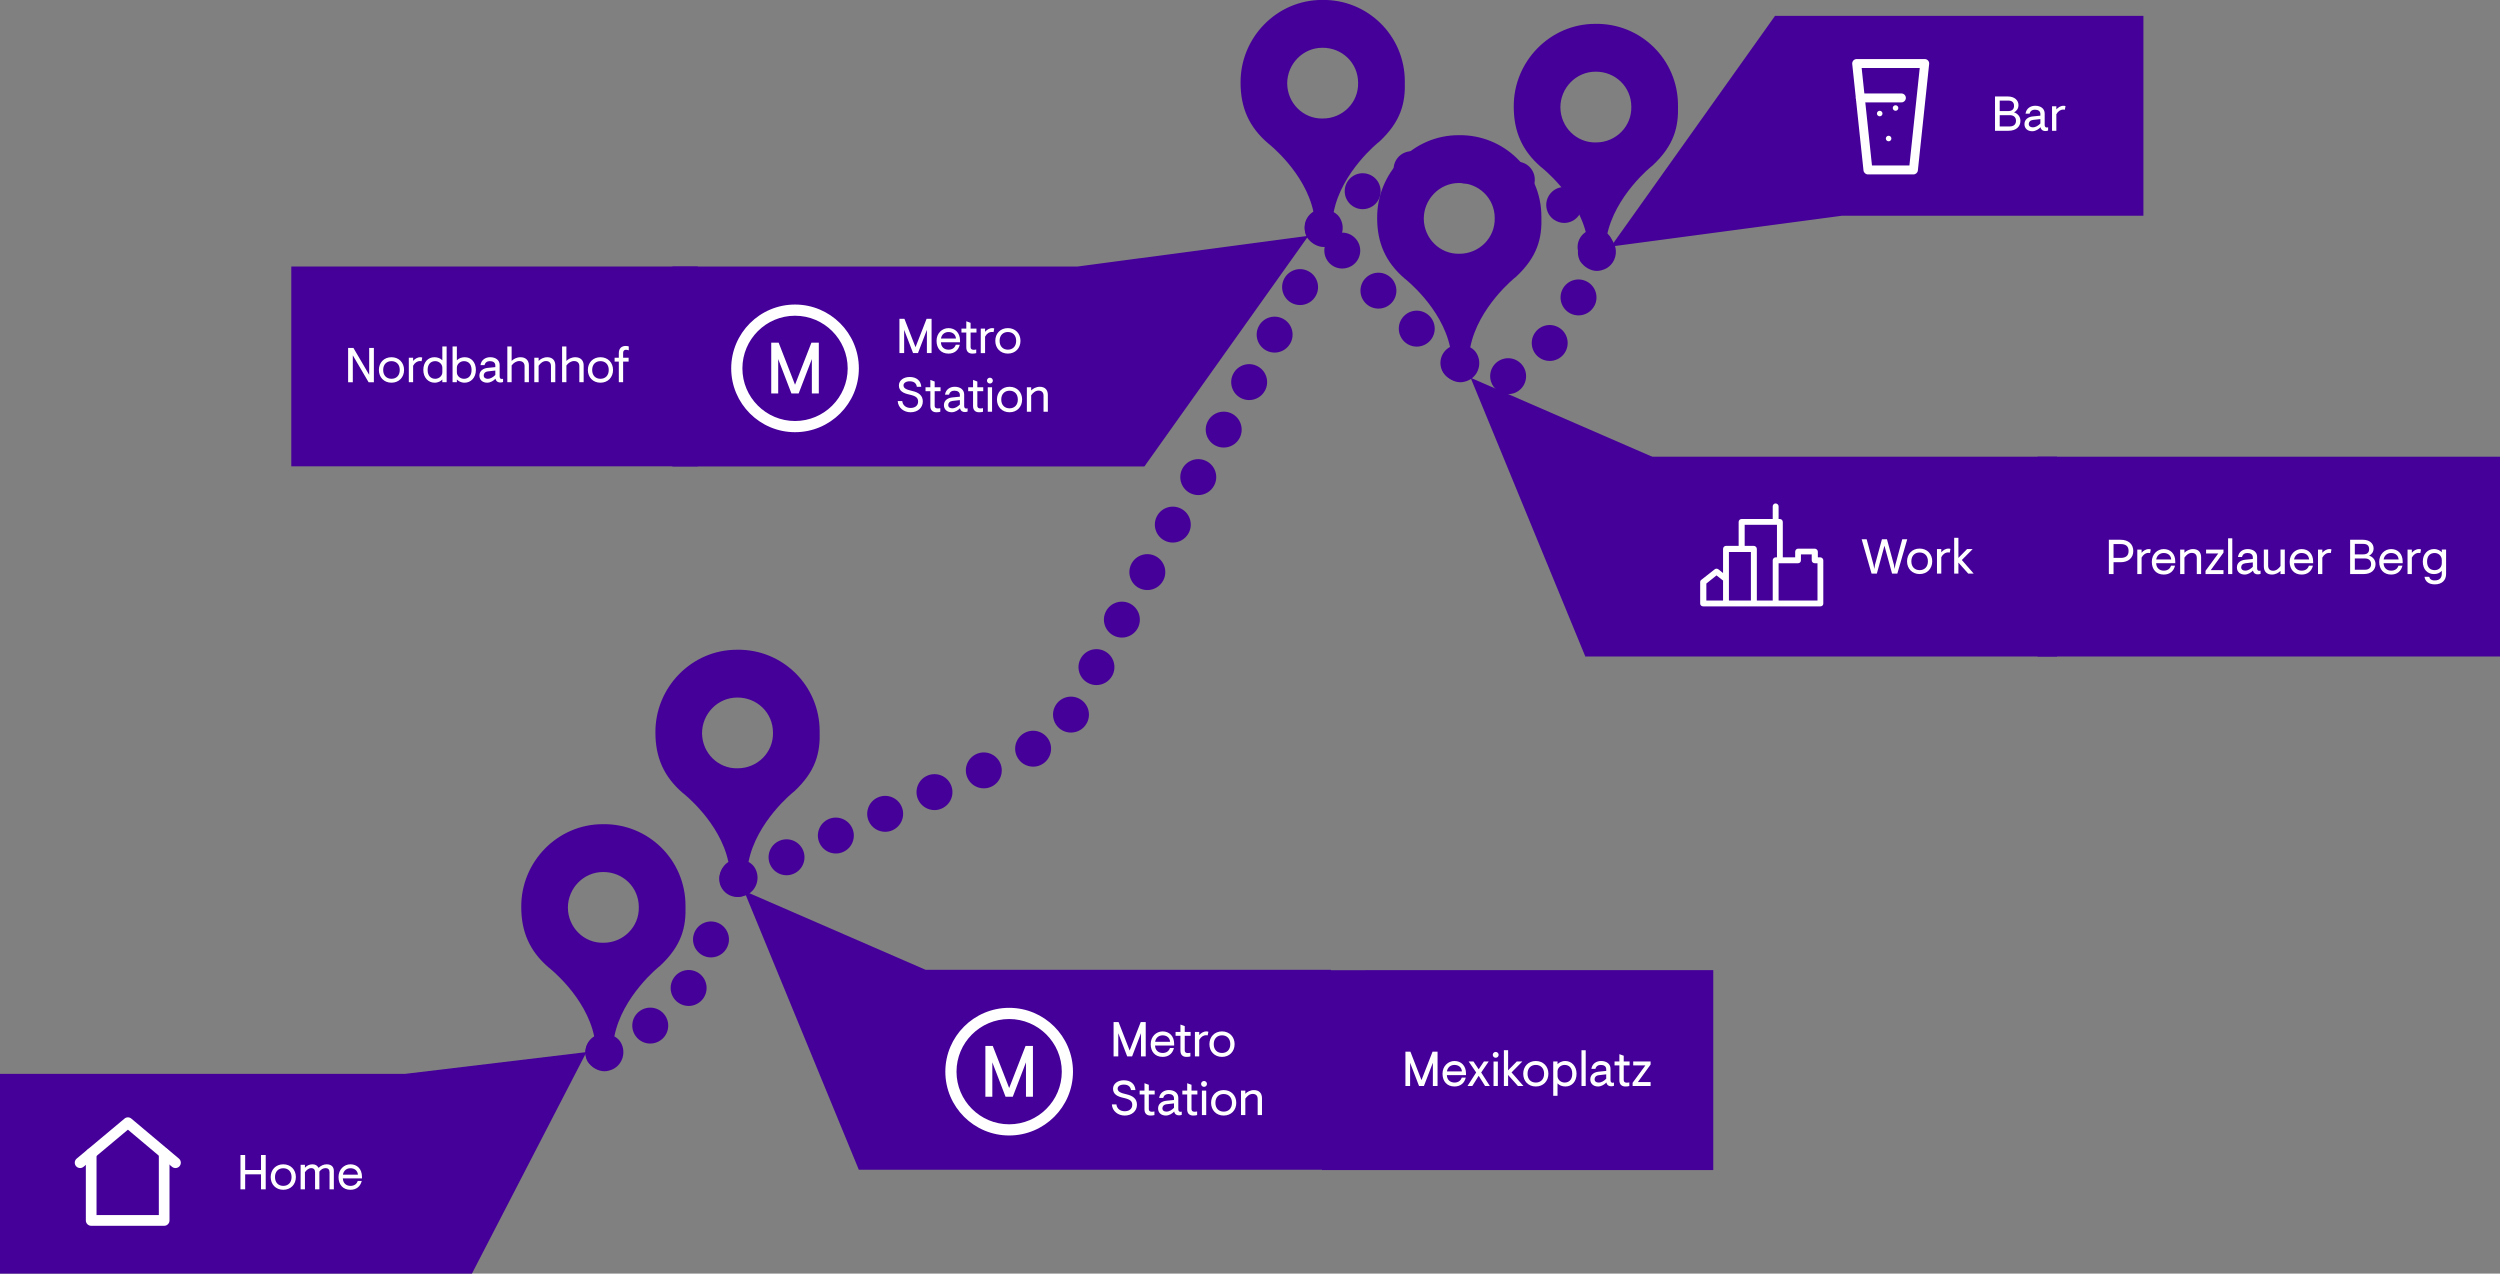 <?xml version="1.0" encoding="UTF-8" standalone="no"?>
<svg
   xmlns:dc="http://purl.org/dc/elements/1.1/"
   xmlns:cc="http://creativecommons.org/ns#"
   xmlns:rdf="http://www.w3.org/1999/02/22-rdf-syntax-ns#"
   xmlns:svg="http://www.w3.org/2000/svg"
   xmlns="http://www.w3.org/2000/svg"
   id="svg3194"
   version="1.1"
   viewBox="0 0 168.759 85.973"
   height="85.973mm"
   width="168.759mm">
  <rect x="0" y="0" width="168.759" height="85.973" fill="#808080" stroke="none"/>
  <defs
     id="defs3188" />
  <g
     transform="translate(-0.665,-4.171)"
     id="layer1">
    <g
       transform="matrix(0.353,0,0,-0.353,74.508,32.833)"
       id="g236">
      <path
         id="path238"
         style="fill:none;stroke:#440099;stroke-width:1;stroke-linecap:butt;stroke-linejoin:miter;stroke-miterlimit:10;stroke-dasharray:none;stroke-opacity:1"
         d="M 0,0 8.805,1.383" />
    </g>
    <g
       transform="matrix(0.353,0,0,-0.353,56.674,33.221)"
       id="g488">
      <path
         id="path490"
         style="fill:none;stroke:#440099;stroke-width:1;stroke-linecap:butt;stroke-linejoin:miter;stroke-miterlimit:10;stroke-dasharray:none;stroke-opacity:1"
         d="m 0,0 c 0,0 -4.593,0.683 -5.76,4.285 -1.166,3.603 -5.344,9.417 -5.344,9.417" />
    </g>
    <g
       transform="matrix(0.353,0,0,-0.353,47.486,28.922)"
       id="g492">
      <path
         id="path494"
         style="fill:none;stroke:#440099;stroke-width:1;stroke-linecap:butt;stroke-linejoin:miter;stroke-miterlimit:10;stroke-dasharray:none;stroke-opacity:1"
         d="m 0,0 -1.297,5.956 8.12,4.964 9.122,0.828" />
    </g>
    <g
       transform="matrix(0.353,0,0,-0.353,58.676,25.917)"
       id="g496">
      <path
         id="path498"
         style="fill:none;stroke:#440099;stroke-width:1;stroke-linecap:butt;stroke-linejoin:miter;stroke-miterlimit:10;stroke-dasharray:none;stroke-opacity:1"
         d="M 0,0 4.068,-1.336" />
    </g>
    <g
       transform="matrix(0.353,0,0,-0.353,28.007,76.661)"
       id="g712">
      <path
         id="path714"
         style="fill:#440099;fill-opacity:1;fill-rule:nonzero;stroke:none"
         d="M 0,0 H -77.504 V -38.219 H 12.779 L 34.693,4.164 Z" />
    </g>
    <g
       transform="matrix(0.353,0,0,-0.353,11.747,86.917)"
       id="g716">
      <path
         id="path718"
         style="fill:#ffffff;fill-opacity:1;fill-rule:nonzero;stroke:none"
         d="m 0,0 h -13.955 c -0.565,0 -1.023,0.459 -1.023,1.021 v 12.797 c 0,0.569 0.458,1.024 1.023,1.024 0.564,0 1.021,-0.455 1.021,-1.024 V 2.047 h 11.913 v 11.771 c 0,0.569 0.458,1.024 1.021,1.024 0.563,0 1.022,-0.455 1.022,-1.024 V 1.021 C 1.022,0.459 0.563,0 0,0" />
    </g>
    <g
       transform="matrix(0.353,0,0,-0.353,6.073,83.019)"
       id="g720">
      <path
         id="path722"
         style="fill:#ffffff;fill-opacity:1;fill-rule:nonzero;stroke:none"
         d="m 0,0 c -0.291,0 -0.583,0.125 -0.784,0.367 -0.362,0.432 -0.306,1.078 0.126,1.44 l 9.143,7.648 c 0.379,0.324 0.936,0.324 1.315,0 L 18.895,1.807 C 19.329,1.443 19.382,0.795 19.019,0.363 18.657,-0.068 18.012,-0.125 17.577,0.238 l -8.436,7.1 -8.485,-7.1 C 0.464,0.08 0.229,0 0,0" />
    </g>
    <g
       transform="matrix(0.353,0,0,-0.353,17.215,83.15)"
       id="g724">
      <path
         id="path726"
         style="fill:#ffffff;fill-opacity:1;fill-rule:nonzero;stroke:none"
         d="m 0,0 h 3.028 v 2.867 h 0.9 v -6.56 h -0.9 v 2.865 H 0 v -2.865 h -0.899 v 6.56 H 0 Z" />
    </g>
    <g
       transform="matrix(0.353,0,0,-0.353,19.228,83.627)"
       id="g728">
      <path
         id="path730"
         style="fill:#ffffff;fill-opacity:1;fill-rule:nonzero;stroke:none"
         d="m 0,0 c 0,-1.104 0.693,-1.687 1.585,-1.687 0.89,0 1.583,0.583 1.583,1.687 0,1.109 -0.693,1.687 -1.583,1.687 C 0.693,1.687 0,1.109 0,0 m 3.993,0 c 0,-1.396 -0.974,-2.434 -2.408,-2.434 -1.435,0 -2.407,1.038 -2.407,2.434 0,1.396 0.972,2.439 2.407,2.439 1.434,0 2.408,-1.043 2.408,-2.439" />
    </g>
    <g
       transform="matrix(0.353,0,0,-0.353,21.249,82.995)"
       id="g732">
      <path
         id="path734"
         style="fill:#ffffff;fill-opacity:1;fill-rule:nonzero;stroke:none"
         d="m 0,0 c 0.366,0.393 0.842,0.648 1.424,0.648 0.599,0 0.939,-0.228 1.173,-0.677 0.457,0.422 0.973,0.677 1.554,0.677 0.954,0 1.378,-0.535 1.378,-1.265 V -4.133 H 4.704 v 3.27 c 0,0.48 -0.246,0.781 -0.759,0.781 -0.468,0 -0.873,-0.238 -1.182,-0.67 V -4.133 H 1.939 v 3.237 c 0,0.494 -0.216,0.814 -0.75,0.814 C 0.738,-0.082 0.311,-0.43 0,-0.863 v -3.27 H -0.825 V 0.553 H 0 Z" />
    </g>
    <g
       transform="matrix(0.353,0,0,-0.353,24.825,83.466)"
       id="g736">
      <path
         id="path738"
         style="fill:#ffffff;fill-opacity:1;fill-rule:nonzero;stroke:none"
         d="M 0,0 C -0.064,0.822 -0.693,1.232 -1.426,1.232 -2.154,1.232 -2.738,0.783 -2.868,0 Z m -2.876,-0.715 c 0.027,-0.898 0.617,-1.428 1.461,-1.428 0.732,0 1.209,0.385 1.38,0.948 h 0.767 c -0.253,-1.037 -1.005,-1.694 -2.158,-1.694 -1.423,0 -2.282,0.975 -2.282,2.434 0,1.465 1.058,2.439 2.282,2.439 1.257,0 2.203,-0.871 2.203,-2.382 v -0.317 z" />
    </g>
    <g
       transform="matrix(0.353,0,0,-0.353,48.402,68.773)"
       id="g740">
      <path
         id="path742"
         style="fill:#440099;fill-opacity:1;fill-rule:nonzero;stroke:none"
         d="m 0,0 c -1.85,0.41 -3.03,2.24 -2.63,4.09 h 0.01 c 0.4,1.86 2.23,3.03 4.08,2.631 C 3.31,6.311 4.49,4.49 4.09,2.63 3.74,1.021 2.32,-0.08 0.73,-0.08 0.49,-0.08 0.25,-0.05 0,0 m -5.59,-8.689 c -1.53,1.129 -1.85,3.279 -0.72,4.799 h -0.01 c 1.13,1.531 3.28,1.861 4.81,0.741 1.531,-1.13 1.85,-3.281 0.73,-4.811 -0.68,-0.91 -1.72,-1.399 -2.77,-1.399 -0.71,0 -1.42,0.219 -2.04,0.67 m -8.06,-6.46 c -1.13,1.529 -0.8,3.679 0.73,4.799 1.53,1.13 3.68,0.8 4.8,-0.73 1.13,-1.529 0.8,-3.68 -0.73,-4.8 -0.61,-0.45 -1.32,-0.67 -2.03,-0.67 -1.06,0 -2.099,0.481 -2.77,1.401 m -9.42,-4.261 c -0.67,1.78 0.22,3.761 2,4.431 1.77,0.669 3.75,-0.221 4.42,-2 0.671,-1.771 -0.22,-3.75 -1.99,-4.42 -0.4,-0.161 -0.81,-0.231 -1.22,-0.231 -1.39,0 -2.69,0.851 -3.21,2.22" />
    </g>
    <g
       transform="matrix(0.353,0,0,-0.353,99.428,16.544)"
       id="g744">
      <path
         id="path746"
         style="fill:#440099;fill-opacity:1;fill-rule:nonzero;stroke:none"
         d="M 0,0 V 0 C -1.89,0.21 -3.25,1.91 -3.04,3.8 -2.83,5.68 -1.13,7.04 0.75,6.83 2.641,6.62 4,4.93 3.79,3.04 3.601,1.28 2.11,-0.02 0.381,-0.02 0.25,-0.02 0.131,-0.01 0,0 m -13.17,1.84 c -0.479,1.84 0.63,3.71 2.471,4.18 1.83,0.48 3.71,-0.63 4.179,-2.46 0.48,-1.84 -0.629,-3.71 -2.469,-4.19 -0.281,-0.07 -0.571,-0.11 -0.851,-0.11 -1.54,0 -2.93,1.03 -3.33,2.58 M 8.971,-2.47 v 0 c -1.761,0.72 -2.59,2.73 -1.87,4.48 0.719,1.76 2.729,2.59 4.49,1.87 1.75,-0.72 2.59,-2.73 1.859,-4.49 -0.55,-1.32 -1.83,-2.12 -3.179,-2.12 -0.43,0 -0.871,0.08 -1.3,0.26 m -31.04,-0.93 c -1.04,1.58 -0.611,3.71 0.979,4.76 1.58,1.04 3.71,0.6 4.76,-0.98 1.04,-1.59 0.601,-3.72 -0.98,-4.76 -0.58,-0.38 -1.24,-0.57 -1.889,-0.57 -1.111,0 -2.21,0.55 -2.87,1.55 M 17.33,-6.93 c -1.54,1.12 -1.89,3.27 -0.769,4.8 1.109,1.54 3.259,1.88 4.79,0.77 1.54,-1.11 1.879,-3.26 0.769,-4.8 -0.67,-0.92 -1.72,-1.42 -2.779,-1.42 -0.7,0 -1.401,0.22 -2.011,0.65 m 4.61,-5.8 c -0.299,1.88 0.98,3.63 2.861,3.93 1.869,0.29 3.63,-0.99 3.92,-2.87 0.3,-1.87 -0.981,-3.63 -2.861,-3.92 -0.179,-0.03 -0.36,-0.04 -0.53,-0.04 -1.67,0 -3.13,1.21 -3.39,2.9 m -47.639,-2.38 c -0.821,0.95 -1.03,2.22 -0.66,3.33 -0.88,-0.12 -1.8,0.08 -2.561,0.66 -1.519,1.14 -1.83,3.29 -0.68,4.81 1.14,1.51 3.29,1.82 4.81,0.68 1.21,-0.92 1.65,-2.47 1.19,-3.84 1.121,0.17 2.3,-0.23 3.1,-1.16 1.24,-1.43 1.08,-3.6 -0.359,-4.84 -0.651,-0.56 -1.451,-0.83 -2.241,-0.83 -0.96,0 -1.92,0.4 -2.599,1.19 m 7.019,-7.78 c -1.299,1.37 -1.25,3.55 0.13,4.85 1.38,1.31 3.55,1.25 4.861,-0.13 v 0.01 c 1.299,-1.38 1.25,-3.56 -0.13,-4.86 -0.66,-0.63 -1.521,-0.94 -2.361,-0.94 -0.91,0 -1.82,0.35 -2.5,1.07 m 39.18,-1.99 c -1.689,0.88 -2.35,2.95 -1.47,4.64 0.87,1.68 2.941,2.34 4.63,1.46 1.681,-0.87 2.34,-2.94 1.471,-4.63 H 25.12 c -0.609,-1.18 -1.809,-1.85 -3.05,-1.85 -0.53,0 -1.07,0.12 -1.57,0.38 m -31.689,-5.44 c -1.391,1.29 -1.481,3.46 -0.191,4.86 1.28,1.39 3.46,1.48 4.851,0.19 1.389,-1.28 1.489,-3.46 0.199,-4.85 -0.68,-0.74 -1.6,-1.11 -2.529,-1.11 -0.83,0 -1.661,0.3 -2.33,0.91 m 25.62,-2.91 c -1.491,1.19 -1.731,3.35 -0.55,4.83 1.18,1.49 3.34,1.73 4.829,0.55 1.48,-1.18 1.73,-3.35 0.54,-4.83 -0.68,-0.85 -1.68,-1.29 -2.689,-1.29 -0.75,0 -1.5,0.24 -2.13,0.74 m -17.3,-3.92 c -1.551,1.09 -1.931,3.23 -0.83,4.79 1.09,1.55 3.229,1.92 4.779,0.83 1.551,-1.09 1.931,-3.23 0.84,-4.78 -0.67,-0.95 -1.739,-1.46 -2.819,-1.46 -0.681,0 -1.371,0.2 -1.97,0.62 m 8.22,-0.8 c -0.59,1.8 0.389,3.74 2.2,4.33 1.8,0.59 3.739,-0.39 4.33,-2.19 0.59,-1.81 -0.391,-3.75 -2.191,-4.34 -0.36,-0.11 -0.719,-0.17 -1.07,-0.17 -1.45,0 -2.79,0.92 -3.269,2.37" />
    </g>
    <g
       transform="matrix(0.353,0,0,-0.353,87.853,24.622)"
       id="g748">
      <path
         id="path750"
         style="fill:#440099;fill-opacity:1;fill-rule:nonzero;stroke:none"
         d="M 0,0 C -1.67,0.9 -2.3,2.98 -1.41,4.65 -0.51,6.33 1.57,6.96 3.24,6.06 4.92,5.16 5.55,3.08 4.65,1.41 4.03,0.25 2.84,-0.4 1.62,-0.4 1.07,-0.4 0.52,-0.27 0,0 m -4.87,-9.08 c -1.67,0.9 -2.3,2.98 -1.401,4.65 0.891,1.67 2.971,2.3 4.651,1.4 1.67,-0.89 2.3,-2.97 1.4,-4.64 -0.62,-1.16 -1.801,-1.82 -3.03,-1.82 -0.55,0 -1.1,0.13 -1.62,0.41 m -4.87,-9.08 c -1.67,0.89 -2.3,2.97 -1.4,4.65 0.9,1.67 2.98,2.3 4.65,1.4 1.67,-0.89 2.3,-2.97 1.4,-4.65 -0.62,-1.15 -1.8,-1.81 -3.03,-1.81 -0.54,0 -1.1,0.13 -1.62,0.41 m -4.86,-9.09 c -1.68,0.9 -2.31,2.98 -1.41,4.65 0.9,1.68 2.98,2.3 4.65,1.41 1.67,-0.9 2.3,-2.98 1.41,-4.65 -0.62,-1.16 -1.81,-1.81 -3.03,-1.81 -0.55,0 -1.11,0.13 -1.62,0.4 m -4.87,-9.08 c -1.67,0.9 -2.301,2.98 -1.41,4.65 0.9,1.67 2.98,2.3 4.65,1.41 1.68,-0.9 2.31,-2.98 1.41,-4.65 -0.62,-1.16 -1.81,-1.82 -3.03,-1.82 -0.55,0 -1.1,0.13 -1.62,0.41 m -4.87,-9.08 c -1.67,0.89 -2.3,2.97 -1.4,4.65 0.89,1.67 2.969,2.3 4.65,1.4 1.67,-0.89 2.3,-2.98 1.4,-4.65 -0.62,-1.15 -1.8,-1.81 -3.03,-1.81 -0.551,0 -1.1,0.13 -1.62,0.41 m -4.87,-9.09 c -1.67,0.899 -2.3,2.979 -1.4,4.66 0.9,1.67 2.98,2.29 4.65,1.4 1.67,-0.9 2.3,-2.98 1.4,-4.65 -0.62,-1.16 -1.8,-1.81 -3.03,-1.81 -0.54,0 -1.1,0.129 -1.62,0.4 m -4.86,-9.08 c -1.68,0.9 -2.31,2.979 -1.41,4.65 0.9,1.67 2.98,2.3 4.65,1.409 1.67,-0.899 2.3,-2.979 1.41,-4.659 -0.62,-1.15 -1.81,-1.81 -3.03,-1.81 -0.55,0 -1.11,0.13 -1.62,0.41 m -4.87,-9.08 c -1.67,0.889 -2.3,2.98 -1.4,4.65 0.89,1.67 2.97,2.3 4.65,1.4 1.669,-0.89 2.3,-2.98 1.4,-4.65 -0.62,-1.15 -1.81,-1.81 -3.03,-1.81 -0.55,0 -1.1,0.13 -1.62,0.41 m -4.87,-9.09 c -1.67,0.899 -2.3,2.979 -1.4,4.66 0.89,1.67 2.98,2.3 4.65,1.4 1.67,-0.9 2.3,-2.98 1.4,-4.65 -0.62,-1.16 -1.8,-1.81 -3.03,-1.81 -0.55,0 -1.1,0.129 -1.62,0.4 m -8.76,-4.87 c -0.77,1.74 0.02,3.76 1.76,4.53 1.74,0.76 3.76,-0.03 4.53,-1.761 0.759,-1.739 -0.03,-3.759 -1.76,-4.529 -0.45,-0.2 -0.92,-0.29 -1.38,-0.29 -1.32,0 -2.58,0.76 -3.15,2.05 M -62,-90.771 c -0.771,1.731 0.02,3.761 1.76,4.531 1.73,0.76 3.76,-0.031 4.52,-1.76 0.77,-1.74 -0.02,-3.771 -1.76,-4.53 -0.45,-0.2 -0.92,-0.29 -1.38,-0.29 -1.32,0 -2.58,0.759 -3.14,2.049 m -9.44,-4.149 c -0.76,1.73 0.03,3.76 1.76,4.52 1.74,0.77 3.77,-0.02 4.53,-1.76 0.77,-1.731 -0.02,-3.76 -1.76,-4.52 -0.45,-0.2 -0.92,-0.3 -1.38,-0.3 -1.32,0 -2.58,0.77 -3.15,2.06 m -9.43,-4.16 c -0.76,1.74 0.03,3.769 1.76,4.53 1.74,0.76 3.77,-0.02 4.53,-1.761 0.77,-1.739 -0.02,-3.759 -1.76,-4.529 -0.45,-0.2 -0.92,-0.29 -1.38,-0.29 -1.32,0 -2.58,0.76 -3.15,2.05 m -9.43,-4.15 c -0.76,1.74 0.02,3.76 1.76,4.53 1.74,0.76 3.76,-0.03 4.53,-1.76 0.77,-1.74 -0.02,-3.77 -1.761,-4.53 -0.449,-0.2 -0.919,-0.29 -1.379,-0.29 -1.32,0 -2.58,0.759 -3.15,2.05 m -9.43,-4.15 c -0.76,1.73 0.02,3.76 1.76,4.52 1.74,0.77 3.76,-0.02 4.53,-1.76 0.76,-1.731 -0.02,-3.76 -1.76,-4.521 -0.45,-0.199 -0.92,-0.299 -1.38,-0.299 -1.32,0 -2.58,0.77 -3.15,2.06 m -9.43,-4.16 c -0.76,1.74 0.02,3.769 1.76,4.53 1.74,0.77 3.76,-0.02 4.53,-1.761 0.76,-1.739 -0.03,-3.759 -1.76,-4.529 -0.45,-0.2 -0.92,-0.29 -1.391,-0.29 -1.309,0 -2.569,0.77 -3.139,2.05" />
    </g>
    <g
       transform="matrix(0.353,0,0,-0.353,73.404,22.162)"
       id="g752">
      <path
         id="path754"
         style="fill:#440099;fill-opacity:1;fill-rule:nonzero;stroke:none"
         d="M 0,0 44.156,5.883 12.784,-38.231 H -77.49 V 0 Z" />
    </g>
    <g
       transform="matrix(0.353,0,0,-0.353,62.631,28.006)"
       id="g756">
      <path
         id="path758"
         style="fill:#ffffff;fill-opacity:1;fill-rule:nonzero;stroke:none"
         d="M 0,0 H -0.938 L -2.642,4.442 V 0 h -0.902 v 6.559 h 0.956 L -0.471,1.123 1.65,6.559 H 2.603 V 0 H 1.706 v 4.442 z" />
    </g>
    <g
       transform="matrix(0.353,0,0,-0.353,65.195,27.022)"
       id="g760">
      <path
         id="path762"
         style="fill:#ffffff;fill-opacity:1;fill-rule:nonzero;stroke:none"
         d="M 0,0 C -0.063,0.825 -0.693,1.241 -1.426,1.241 -2.156,1.241 -2.738,0.789 -2.865,0 Z m -2.876,-0.711 c 0.026,-0.9 0.617,-1.423 1.461,-1.423 0.733,0 1.207,0.383 1.379,0.949 h 0.767 c -0.252,-1.045 -1.003,-1.701 -2.157,-1.701 -1.424,0 -2.285,0.976 -2.285,2.44 0,1.459 1.061,2.434 2.285,2.434 1.257,0 2.206,-0.872 2.206,-2.379 v -0.32 z" />
    </g>
    <g
       transform="matrix(0.353,0,0,-0.353,66.184,26.353)"
       id="g764">
      <path
         id="path766"
         style="fill:#ffffff;fill-opacity:1;fill-rule:nonzero;stroke:none"
         d="M 0,0 H 1.125 V -0.752 H 0 v -2.792 c 0,-0.31 0.177,-0.507 0.582,-0.507 0.214,0 0.326,0.028 0.497,0.056 v -0.692 c -0.255,-0.069 -0.43,-0.095 -0.751,-0.095 -0.711,0 -1.15,0.404 -1.15,1.182 v 2.848 H -1.75 V 0 h 0.928 V 1.404 L 0,1.104 Z" />
    </g>
    <g
       transform="matrix(0.353,0,0,-0.353,67.161,26.569)"
       id="g768">
      <path
         id="path770"
         style="fill:#ffffff;fill-opacity:1;fill-rule:nonzero;stroke:none"
         d="m 0,0 c 0.319,0.368 0.785,0.704 1.378,0.704 0.17,0 0.291,-0.027 0.375,-0.076 L 1.621,-0.056 C 1.548,-0.036 1.48,-0.028 1.322,-0.028 0.795,-0.028 0.31,-0.343 0,-0.927 V -4.074 H -0.825 V 0.612 H 0 Z" />
    </g>
    <g
       transform="matrix(0.353,0,0,-0.353,68.142,27.179)"
       id="g772">
      <path
         id="path774"
         style="fill:#ffffff;fill-opacity:1;fill-rule:nonzero;stroke:none"
         d="m 0,0 c 0,-1.108 0.693,-1.687 1.58,-1.687 0.892,0 1.586,0.579 1.586,1.687 0,1.103 -0.694,1.687 -1.586,1.687 C 0.693,1.687 0,1.103 0,0 m 3.992,0 c 0,-1.4 -0.972,-2.439 -2.412,-2.439 -1.434,0 -2.404,1.039 -2.404,2.439 0,1.396 0.97,2.435 2.404,2.435 1.44,0 2.412,-1.039 2.412,-2.435" />
    </g>
    <g
       transform="matrix(0.353,0,0,-0.353,62.251,30.564)"
       id="g776">
      <path
         id="path778"
         style="fill:#ffffff;fill-opacity:1;fill-rule:nonzero;stroke:none"
         d="m 0,0 c 1.252,-0.285 2.002,-0.884 2.002,-2.001 0,-1.243 -1.019,-2.069 -2.332,-2.069 -1.255,0 -2.389,0.812 -2.464,2.139 h 0.87 c 0.085,-0.857 0.771,-1.313 1.594,-1.313 0.787,0 1.433,0.4 1.433,1.215 0,0.754 -0.45,1.08 -1.705,1.353 -1.126,0.243 -1.967,0.684 -1.967,1.731 0,0.983 0.908,1.623 2.059,1.623 1.306,0 2.139,-0.696 2.221,-1.874 H 0.862 C 0.759,1.506 0.279,1.854 -0.51,1.854 -1.201,1.854 -1.688,1.541 -1.688,1.082 -1.688,0.511 -1.167,0.26 0,0" />
    </g>
    <g
       transform="matrix(0.353,0,0,-0.353,63.759,30.313)"
       id="g780">
      <path
         id="path782"
         style="fill:#ffffff;fill-opacity:1;fill-rule:nonzero;stroke:none"
         d="M 0,0 H 1.124 V -0.752 H 0 v -2.792 c 0,-0.311 0.177,-0.506 0.581,-0.506 0.214,0 0.325,0.027 0.495,0.053 v -0.69 c -0.251,-0.067 -0.43,-0.095 -0.749,-0.095 -0.712,0 -1.153,0.401 -1.153,1.182 v 2.848 H -1.752 V 0 h 0.926 V 1.4 L 0,1.1 Z" />
    </g>
    <g
       transform="matrix(0.353,0,0,-0.353,65.46,31.477)"
       id="g784">
      <path
         id="path786"
         style="fill:#ffffff;fill-opacity:1;fill-rule:nonzero;stroke:none"
         d="M 0,0 V 0.844 L -1.407,0.685 c -0.557,-0.069 -0.819,-0.397 -0.819,-0.767 0,-0.446 0.33,-0.648 0.762,-0.648 0.572,0 1.05,0.319 1.464,0.73 m -3.051,-0.122 c 0,0.917 0.743,1.385 1.587,1.473 L 0,1.499 v 0.318 c 0,0.564 -0.443,0.826 -1.044,0.826 -0.496,0 -0.891,-0.227 -1.022,-0.759 h -0.778 c 0.151,1.048 1.01,1.509 1.857,1.509 1.097,0 1.809,-0.593 1.809,-1.48 v -2.194 c 0,-0.302 0.131,-0.49 0.412,-0.49 0.076,0 0.151,0.01 0.244,0.041 V -1.349 C 1.254,-1.425 1.103,-1.442 0.953,-1.442 c -0.412,0 -0.797,0.167 -0.928,0.731 -0.316,-0.359 -0.927,-0.77 -1.585,-0.77 -0.879,0 -1.491,0.527 -1.491,1.359" />
    </g>
    <g
       transform="matrix(0.353,0,0,-0.353,66.639,30.313)"
       id="g788">
      <path
         id="path790"
         style="fill:#ffffff;fill-opacity:1;fill-rule:nonzero;stroke:none"
         d="M 0,0 H 1.128 V -0.752 H 0 v -2.792 c 0,-0.311 0.181,-0.506 0.584,-0.506 0.214,0 0.326,0.027 0.498,0.053 v -0.69 C 0.829,-4.754 0.648,-4.782 0.329,-4.782 c -0.711,0 -1.149,0.401 -1.149,1.182 v 2.848 H -1.752 V 0 H -0.82 V 1.4 L 0,1.1 Z" />
    </g>
    <path
       id="path792"
       style="fill:#ffffff;fill-opacity:1;fill-rule:nonzero;stroke:none;stroke-width:0.353"
       d="m 67.633,31.966 h -0.29 v -1.653 h 0.29 z m 0.053,-2.101 c 0,0.109 -0.089,0.197 -0.198,0.197 -0.11,0 -0.199,-0.089 -0.199,-0.197 0,-0.11 0.089,-0.199 0.199,-0.199 0.109,0 0.198,0.089 0.198,0.199" />
    <g
       transform="matrix(0.353,0,0,-0.353,68.253,31.14)"
       id="g794">
      <path
         id="path796"
         style="fill:#ffffff;fill-opacity:1;fill-rule:nonzero;stroke:none"
         d="m 0,0 c 0,-1.108 0.696,-1.687 1.588,-1.687 0.887,0 1.581,0.579 1.581,1.687 0,1.104 -0.694,1.686 -1.581,1.686 C 0.696,1.686 0,1.104 0,0 m 3.992,0 c 0,-1.397 -0.972,-2.438 -2.404,-2.438 -1.436,0 -2.409,1.041 -2.409,2.438 0,1.395 0.973,2.436 2.409,2.436 C 3.02,2.436 3.992,1.395 3.992,0" />
    </g>
    <g
       transform="matrix(0.353,0,0,-0.353,70.273,30.529)"
       id="g798">
      <path
         id="path800"
         style="fill:#ffffff;fill-opacity:1;fill-rule:nonzero;stroke:none"
         d="m 0,0 c 0.329,0.35 0.944,0.706 1.641,0.706 1.002,0 1.546,-0.6 1.546,-1.548 v -3.23 H 2.362 v 3.081 c 0,0.621 -0.338,0.965 -0.955,0.965 C 0.835,-0.026 0.346,-0.42 0,-0.925 V -4.072 H -0.825 V 0.614 H 0 Z" />
    </g>
    <g
       transform="matrix(0.353,0,0,-0.353,54.332,25.484)"
       id="g802">
      <path
         id="path804"
         style="fill:#ffffff;fill-opacity:1;fill-rule:nonzero;stroke:none"
         d="m 0,0 c -5.55,0 -10.063,-4.521 -10.063,-10.068 0,-5.549 4.513,-10.064 10.063,-10.064 5.552,0 10.069,4.515 10.069,10.064 C 10.069,-4.521 5.552,0 0,0 m 0,-22.271 c -6.729,0 -12.204,5.475 -12.204,12.203 0,6.73 5.475,12.207 12.204,12.207 6.733,0 12.207,-5.477 12.207,-12.207 0,-6.728 -5.474,-12.203 -12.207,-12.203" />
    </g>
    <g
       transform="matrix(0.353,0,0,-0.353,54.578,30.73)"
       id="g806">
      <path
         id="path808"
         style="fill:#ffffff;fill-opacity:1;fill-rule:nonzero;stroke:none"
         d="M 0,0 H -1.389 L -3.914,6.576 V 0 H -5.246 V 9.71 H -3.83 L -0.696,1.666 2.439,9.71 H 3.853 V 0 H 2.522 v 6.576 z" />
    </g>
    <path
       id="path810"
       style="fill:#440099;fill-opacity:1;fill-rule:nonzero;stroke:none;stroke-width:0.364"
       d="m 20.328,35.649 h 27.44 V 22.162 h -27.44 z" />
    <g
       transform="matrix(0.353,0,0,-0.353,25.903,27.657)"
       id="g812">
      <path
         id="path814"
         style="fill:#ffffff;fill-opacity:1;fill-rule:nonzero;stroke:none"
         d="m 0,0 v -6.562 h -1.01 l -3.018,5.146 V -6.562 H -4.927 V 0 h 1.013 l 3.016,-5.146 V 0 Z" />
    </g>
    <g
       transform="matrix(0.353,0,0,-0.353,26.531,29.145)"
       id="g816">
      <path
         id="path818"
         style="fill:#ffffff;fill-opacity:1;fill-rule:nonzero;stroke:none"
         d="m 0,0 c 0,-1.104 0.696,-1.688 1.584,-1.688 0.893,0 1.585,0.584 1.585,1.688 0,1.107 -0.692,1.687 -1.585,1.687 C 0.696,1.687 0,1.107 0,0 m 3.994,0 c 0,-1.396 -0.975,-2.436 -2.41,-2.436 -1.434,0 -2.406,1.04 -2.406,2.436 0,1.395 0.972,2.439 2.406,2.439 1.435,0 2.41,-1.044 2.41,-2.439" />
    </g>
    <g
       transform="matrix(0.353,0,0,-0.353,28.552,28.534)"
       id="g820">
      <path
         id="path822"
         style="fill:#ffffff;fill-opacity:1;fill-rule:nonzero;stroke:none"
         d="m 0,0 c 0.317,0.367 0.789,0.706 1.376,0.706 0.169,0 0.29,-0.029 0.374,-0.076 L 1.621,-0.056 c -0.076,0.019 -0.14,0.029 -0.302,0.029 -0.523,0 -1.009,-0.32 -1.319,-0.9 V -4.076 H -0.824 V 0.61 H 0 Z" />
    </g>
    <g
       transform="matrix(0.353,0,0,-0.353,30.045,29.741)"
       id="g824">
      <path
         id="path826"
         style="fill:#ffffff;fill-opacity:1;fill-rule:nonzero;stroke:none"
         d="M 0,0 C 0.738,0 1.356,0.565 1.356,1.228 V 2.13 C 1.356,2.796 0.738,3.376 0,3.376 -0.787,3.376 -1.453,2.869 -1.453,1.688 -1.453,0.51 -0.787,0 0,0 M 2.18,-0.654 H 1.356 v 0.515 c -0.27,-0.29 -0.766,-0.608 -1.488,-0.608 -1.155,0 -2.145,0.935 -2.145,2.435 0,1.498 0.899,2.44 2.125,2.44 0.6,0 1.156,-0.217 1.508,-0.592 V 6.187 H 2.18 Z" />
    </g>
    <g
       transform="matrix(0.353,0,0,-0.353,31.505,29.308)"
       id="g828">
      <path
         id="path830"
         style="fill:#ffffff;fill-opacity:1;fill-rule:nonzero;stroke:none"
         d="m 0,0 c 0,-0.662 0.62,-1.228 1.36,-1.228 0.788,0 1.452,0.51 1.452,1.689 0,1.181 -0.664,1.687 -1.452,1.687 C 0.62,2.148 0,1.568 0,0.902 Z M 0,2.309 C 0.358,2.684 0.909,2.9 1.512,2.9 c 1.223,0 2.126,-0.942 2.126,-2.439 0,-1.5 -0.995,-2.436 -2.146,-2.436 -0.721,0 -1.219,0.319 -1.492,0.609 V -1.882 H -0.824 V 4.959 H 0 Z" />
    </g>
    <g
       transform="matrix(0.353,0,0,-0.353,34.101,29.482)"
       id="g832">
      <path
         id="path834"
         style="fill:#ffffff;fill-opacity:1;fill-rule:nonzero;stroke:none"
         d="m 0,0 v 0.844 l -1.401,-0.16 c -0.557,-0.065 -0.818,-0.393 -0.818,-0.768 0,-0.439 0.327,-0.649 0.759,-0.649 0.571,0 1.049,0.319 1.46,0.733 m -3.045,-0.12 c 0,0.914 0.741,1.388 1.585,1.473 L 0,1.5 v 0.317 c 0,0.562 -0.437,0.826 -1.037,0.826 -0.497,0 -0.892,-0.227 -1.025,-0.76 h -0.776 c 0.15,1.052 1.013,1.512 1.856,1.512 1.095,0 1.809,-0.592 1.809,-1.485 v -2.189 c 0,-0.301 0.131,-0.49 0.411,-0.49 0.075,0 0.15,0.008 0.242,0.036 V -1.351 C 1.259,-1.425 1.108,-1.443 0.958,-1.443 c -0.413,0 -0.797,0.168 -0.927,0.73 -0.317,-0.355 -0.931,-0.767 -1.584,-0.767 -0.881,0 -1.492,0.523 -1.492,1.36" />
    </g>
    <g
       transform="matrix(0.353,0,0,-0.353,35.202,28.534)"
       id="g836">
      <path
         id="path838"
         style="fill:#ffffff;fill-opacity:1;fill-rule:nonzero;stroke:none"
         d="m 0,0 c 0.329,0.35 0.974,0.706 1.696,0.706 1.003,0 1.603,-0.602 1.603,-1.547 V -4.076 H 2.474 v 3.083 c 0,0.619 -0.402,0.966 -1.01,0.966 C 0.908,-0.027 0.347,-0.382 0,-0.871 V -4.076 H -0.824 V 2.765 H 0 Z" />
    </g>
    <g
       transform="matrix(0.353,0,0,-0.353,37.024,28.534)"
       id="g840">
      <path
         id="path842"
         style="fill:#ffffff;fill-opacity:1;fill-rule:nonzero;stroke:none"
         d="m 0,0 c 0.328,0.35 0.945,0.706 1.641,0.706 1.001,0 1.546,-0.602 1.546,-1.547 V -4.076 H 2.361 v 3.083 c 0,0.619 -0.336,0.966 -0.957,0.966 -0.569,0 -1.061,-0.397 -1.404,-0.9 V -4.076 H -0.826 V 0.61 H 0 Z" />
    </g>
    <g
       transform="matrix(0.353,0,0,-0.353,38.899,28.534)"
       id="g844">
      <path
         id="path846"
         style="fill:#ffffff;fill-opacity:1;fill-rule:nonzero;stroke:none"
         d="M 0,0 C 0.328,0.35 0.975,0.706 1.697,0.706 2.702,0.706 3.3,0.104 3.3,-0.841 V -4.076 H 2.474 v 3.083 c 0,0.619 -0.401,0.966 -1.01,0.966 C 0.911,-0.027 0.348,-0.382 0,-0.871 V -4.076 H -0.825 V 2.765 H 0 Z" />
    </g>
    <g
       transform="matrix(0.353,0,0,-0.353,40.639,29.145)"
       id="g848">
      <path
         id="path850"
         style="fill:#ffffff;fill-opacity:1;fill-rule:nonzero;stroke:none"
         d="m 0,0 c 0,-1.104 0.693,-1.688 1.583,-1.688 0.89,0 1.585,0.584 1.585,1.688 0,1.107 -0.695,1.687 -1.585,1.687 C 0.693,1.687 0,1.107 0,0 m 3.99,0 c 0,-1.396 -0.975,-2.436 -2.407,-2.436 -1.436,0 -2.409,1.04 -2.409,2.436 0,1.395 0.973,2.439 2.409,2.439 C 3.015,2.439 3.99,1.395 3.99,0" />
    </g>
    <g
       transform="matrix(0.353,0,0,-0.353,42.437,28.582)"
       id="g852">
      <path
         id="path854"
         style="fill:#ffffff;fill-opacity:1;fill-rule:nonzero;stroke:none"
         d="M 0,0 H -0.804 V 0.748 H 0 v 0.889 c 0,0.957 0.6,1.36 1.312,1.36 0.265,0 0.472,-0.048 0.59,-0.095 V 2.161 C 1.79,2.197 1.593,2.267 1.367,2.267 1.051,2.267 0.825,2.072 0.825,1.685 V 0.748 h 1.05 V 0 H 0.825 V -3.938 H 0 Z" />
    </g>
    <g
       transform="matrix(0.353,0,0,-0.353,63.15,69.638)"
       id="g856">
      <path
         id="path858"
         style="fill:#440099;fill-opacity:1;fill-rule:nonzero;stroke:none"
         d="m 0,0 -34.728,15.094 21.946,-53.321 h 90.27 V 0 Z" />
    </g>
    <g
       transform="matrix(0.353,0,0,-0.353,77.086,75.482)"
       id="g860">
      <path
         id="path862"
         style="fill:#ffffff;fill-opacity:1;fill-rule:nonzero;stroke:none"
         d="M 0,0 H -0.937 L -2.643,4.441 V 0 h -0.899 v 6.561 h 0.957 L -0.471,1.129 1.647,6.561 H 2.605 V 0 H 1.703 v 4.441 z" />
    </g>
    <g
       transform="matrix(0.353,0,0,-0.353,79.651,74.496)"
       id="g864">
      <path
         id="path866"
         style="fill:#ffffff;fill-opacity:1;fill-rule:nonzero;stroke:none"
         d="M 0,0 C -0.065,0.824 -0.695,1.234 -1.425,1.234 -2.154,1.234 -2.736,0.789 -2.865,0 Z m -2.88,-0.711 c 0.029,-0.9 0.621,-1.426 1.465,-1.426 0.729,0 1.21,0.383 1.379,0.946 h 0.768 c -0.253,-1.039 -1.006,-1.696 -2.157,-1.696 -1.426,0 -2.286,0.975 -2.286,2.436 0,1.463 1.06,2.437 2.286,2.437 1.259,0 2.2,-0.871 2.2,-2.382 v -0.315 z" />
    </g>
    <g
       transform="matrix(0.353,0,0,-0.353,80.64,73.829)"
       id="g868">
      <path
         id="path870"
         style="fill:#ffffff;fill-opacity:1;fill-rule:nonzero;stroke:none"
         d="M 0,0 H 1.123 V -0.746 H 0 v -2.795 c 0,-0.309 0.176,-0.504 0.58,-0.504 0.214,0 0.327,0.027 0.498,0.055 V -4.686 C 0.824,-4.748 0.646,-4.777 0.325,-4.777 c -0.711,0 -1.15,0.402 -1.15,1.179 v 2.852 H -1.756 V 0 h 0.931 V 1.41 L 0,1.107 Z" />
    </g>
    <g
       transform="matrix(0.353,0,0,-0.353,81.617,74.042)"
       id="g872">
      <path
         id="path874"
         style="fill:#ffffff;fill-opacity:1;fill-rule:nonzero;stroke:none"
         d="m 0,0 c 0.314,0.361 0.786,0.701 1.376,0.701 0.169,0 0.291,-0.027 0.376,-0.076 L 1.619,-0.057 C 1.545,-0.039 1.481,-0.029 1.319,-0.029 0.794,-0.029 0.307,-0.35 0,-0.928 V -4.08 H -0.826 V 0.605 H 0 Z" />
    </g>
    <g
       transform="matrix(0.353,0,0,-0.353,82.597,74.655)"
       id="g876">
      <path
         id="path878"
         style="fill:#ffffff;fill-opacity:1;fill-rule:nonzero;stroke:none"
         d="m 0,0 c 0,-1.102 0.693,-1.686 1.582,-1.686 0.891,0 1.583,0.584 1.583,1.686 0,1.107 -0.692,1.686 -1.583,1.686 C 0.693,1.686 0,1.107 0,0 m 3.99,0 c 0,-1.396 -0.974,-2.436 -2.408,-2.436 -1.433,0 -2.408,1.04 -2.408,2.436 0,1.395 0.975,2.438 2.408,2.438 C 3.016,2.438 3.99,1.395 3.99,0" />
    </g>
    <g
       transform="matrix(0.353,0,0,-0.353,76.705,78.04)"
       id="g880">
      <path
         id="path882"
         style="fill:#ffffff;fill-opacity:1;fill-rule:nonzero;stroke:none"
         d="m 0,0 c 1.261,-0.281 2.009,-0.879 2.009,-1.994 0,-1.248 -1.022,-2.072 -2.337,-2.072 -1.253,0 -2.388,0.816 -2.461,2.134 h 0.869 c 0.085,-0.851 0.77,-1.31 1.592,-1.31 0.791,0 1.437,0.404 1.437,1.219 0,0.748 -0.451,1.074 -1.707,1.347 -1.125,0.244 -1.967,0.684 -1.967,1.735 0,0.984 0.909,1.621 2.061,1.621 1.303,0 2.137,-0.694 2.222,-1.873 H 0.866 c -0.104,0.699 -0.585,1.047 -1.37,1.047 -0.694,0 -1.18,-0.305 -1.18,-0.766 C -1.684,0.514 -1.16,0.264 0,0" />
    </g>
    <g
       transform="matrix(0.353,0,0,-0.353,78.214,77.789)"
       id="g884">
      <path
         id="path886"
         style="fill:#ffffff;fill-opacity:1;fill-rule:nonzero;stroke:none"
         d="M 0,0 H 1.122 V -0.748 H 0 v -2.795 c 0,-0.305 0.178,-0.504 0.578,-0.504 0.215,0 0.331,0.029 0.497,0.059 V -4.684 C 0.821,-4.75 0.643,-4.777 0.327,-4.777 c -0.714,0 -1.156,0.404 -1.156,1.179 v 2.85 H -1.754 V 0 h 0.925 V 1.408 L 0,1.105 Z" />
    </g>
    <g
       transform="matrix(0.353,0,0,-0.353,79.914,78.952)"
       id="g888">
      <path
         id="path890"
         style="fill:#ffffff;fill-opacity:1;fill-rule:nonzero;stroke:none"
         d="M 0,0 V 0.842 L -1.404,0.684 c -0.551,-0.065 -0.815,-0.391 -0.815,-0.77 0,-0.439 0.328,-0.644 0.759,-0.644 0.571,0 1.048,0.316 1.46,0.73 m -3.043,-0.119 c 0,0.914 0.739,1.387 1.583,1.469 L 0,1.498 v 0.32 c 0,0.561 -0.437,0.823 -1.04,0.823 -0.496,0 -0.889,-0.223 -1.018,-0.758 h -0.781 c 0.151,1.051 1.015,1.51 1.855,1.51 1.097,0 1.81,-0.59 1.81,-1.483 v -2.191 c 0,-0.301 0.131,-0.487 0.411,-0.487 0.077,0 0.152,0.008 0.247,0.038 V -1.35 C 1.256,-1.426 1.108,-1.445 0.957,-1.445 c -0.412,0 -0.796,0.17 -0.928,0.732 -0.318,-0.355 -0.928,-0.767 -1.585,-0.767 -0.881,0 -1.487,0.523 -1.487,1.361" />
    </g>
    <g
       transform="matrix(0.353,0,0,-0.353,81.096,77.789)"
       id="g892">
      <path
         id="path894"
         style="fill:#ffffff;fill-opacity:1;fill-rule:nonzero;stroke:none"
         d="M 0,0 H 1.123 V -0.748 H 0 v -2.795 c 0,-0.305 0.175,-0.504 0.581,-0.504 0.214,0 0.327,0.029 0.494,0.059 V -4.684 C 0.821,-4.75 0.646,-4.777 0.324,-4.777 c -0.713,0 -1.15,0.404 -1.15,1.179 v 2.85 H -1.753 V 0 h 0.927 V 1.408 L 0,1.105 Z" />
    </g>
    <path
       id="path896"
       style="fill:#ffffff;fill-opacity:1;fill-rule:nonzero;stroke:none;stroke-width:0.353"
       d="m 82.089,79.442 h -0.291 v -1.652 h 0.291 z m 0.051,-2.102 c 0,0.108 -0.089,0.198 -0.198,0.198 -0.109,0 -0.199,-0.09 -0.199,-0.198 0,-0.109 0.09,-0.199 0.199,-0.199 0.108,0 0.198,0.09 0.198,0.199" />
    <g
       transform="matrix(0.353,0,0,-0.353,82.709,78.616)"
       id="g898">
      <path
         id="path900"
         style="fill:#ffffff;fill-opacity:1;fill-rule:nonzero;stroke:none"
         d="m 0,0 c 0,-1.105 0.693,-1.684 1.584,-1.684 0.887,0 1.582,0.579 1.582,1.684 0,1.109 -0.695,1.687 -1.582,1.687 C 0.693,1.687 0,1.109 0,0 m 3.992,0 c 0,-1.395 -0.974,-2.434 -2.408,-2.434 -1.436,0 -2.408,1.039 -2.408,2.434 0,1.396 0.972,2.439 2.408,2.439 1.434,0 2.408,-1.043 2.408,-2.439" />
    </g>
    <g
       transform="matrix(0.353,0,0,-0.353,84.729,78.004)"
       id="g902">
      <path
         id="path904"
         style="fill:#ffffff;fill-opacity:1;fill-rule:nonzero;stroke:none"
         d="m 0,0 c 0.328,0.348 0.945,0.703 1.64,0.703 1.003,0 1.545,-0.598 1.545,-1.547 V -4.076 H 2.36 v 3.08 c 0,0.621 -0.336,0.969 -0.955,0.969 C 0.831,-0.027 0.347,-0.424 0,-0.928 V -4.076 H -0.827 V 0.607 H 0 Z" />
    </g>
    <g
       transform="matrix(0.353,0,0,-0.353,68.787,72.959)"
       id="g906">
      <path
         id="path908"
         style="fill:#ffffff;fill-opacity:1;fill-rule:nonzero;stroke:none"
         d="m 0,0 c -5.551,0 -10.068,-4.518 -10.068,-10.07 0,-5.547 4.517,-10.063 10.068,-10.063 5.547,0 10.064,4.516 10.064,10.063 C 10.064,-4.518 5.547,0 0,0 m 0,-22.271 c -6.729,0 -12.206,5.476 -12.206,12.201 0,6.732 5.477,12.211 12.206,12.211 6.729,0 12.205,-5.479 12.205,-12.211 0,-6.725 -5.476,-12.201 -12.205,-12.201" />
    </g>
    <g
       transform="matrix(0.353,0,0,-0.353,69.031,78.204)"
       id="g910">
      <path
         id="path912"
         style="fill:#ffffff;fill-opacity:1;fill-rule:nonzero;stroke:none"
         d="M 0,0 H -1.384 L -3.91,6.574 V 0 h -1.33 v 9.709 h 1.415 L -0.689,1.662 2.443,9.709 H 3.857 V 0 H 2.524 v 6.574 z" />
    </g>
    <g
       transform="matrix(0.362,0,0,-0.353,89.904,83.155)"
       id="g914">
      <path
         id="path916"
         style="fill:#440099;fill-opacity:1;fill-rule:nonzero;stroke:none"
         d="M 0,0 H 72.962 V 38.229 L 0,38.227 Z" />
    </g>
    <g
       transform="matrix(0.353,0,0,-0.353,96.785,77.478)"
       id="g918">
      <path
         id="path920"
         style="fill:#ffffff;fill-opacity:1;fill-rule:nonzero;stroke:none"
         d="M 0,0 H -0.936 L -2.642,4.441 V 0 h -0.896 v 6.555 h 0.955 L -0.468,1.121 1.65,6.555 H 2.607 V 0 H 1.709 v 4.441 z" />
    </g>
    <g
       transform="matrix(0.353,0,0,-0.353,99.35,76.493)"
       id="g922">
      <path
         id="path924"
         style="fill:#ffffff;fill-opacity:1;fill-rule:nonzero;stroke:none"
         d="M 0,0 C -0.065,0.822 -0.693,1.236 -1.423,1.236 -2.156,1.236 -2.734,0.783 -2.868,0 Z m -2.877,-0.715 c 0.027,-0.898 0.618,-1.422 1.462,-1.422 0.73,0 1.209,0.383 1.379,0.946 h 0.768 c -0.253,-1.043 -1.004,-1.698 -2.155,-1.698 -1.427,0 -2.288,0.975 -2.288,2.44 0,1.459 1.061,2.433 2.288,2.433 1.254,0 2.201,-0.871 2.201,-2.379 v -0.32 z" />
    </g>
    <g
       transform="matrix(0.353,0,0,-0.353,100.65,76.567)"
       id="g926">
      <path
         id="path928"
         style="fill:#ffffff;fill-opacity:1;fill-rule:nonzero;stroke:none"
         d="M 0,0 1.657,-2.584 H 0.741 l -1.22,1.947 -1.216,-1.947 h -0.92 L -0.958,0 -2.399,2.104 h 0.918 l 1.002,-1.497 1.004,1.497 h 0.917 z" />
    </g>
    <path
       id="path930"
       style="fill:#ffffff;fill-opacity:1;fill-rule:nonzero;stroke:none;stroke-width:0.353"
       d="m 101.775,77.479 h -0.291 v -1.653 h 0.291 z m 0.053,-2.102 c 0,0.109 -0.088,0.197 -0.197,0.197 -0.11,0 -0.199,-0.088 -0.199,-0.197 0,-0.109 0.09,-0.198 0.199,-0.198 0.109,0 0.197,0.089 0.197,0.198" />
    <g
       transform="matrix(0.353,0,0,-0.353,102.468,76.738)"
       id="g932">
      <path
         id="path934"
         style="fill:#ffffff;fill-opacity:1;fill-rule:nonzero;stroke:none"
         d="m 0,0 v -2.098 h -0.809 v 6.84 H 0 V 0.898 L 1.659,2.59 H 2.727 L 0.655,0.496 2.924,-2.098 H 1.875 Z" />
    </g>
    <g
       transform="matrix(0.353,0,0,-0.353,103.779,76.652)"
       id="g936">
      <path
         id="path938"
         style="fill:#ffffff;fill-opacity:1;fill-rule:nonzero;stroke:none"
         d="m 0,0 c 0,-1.109 0.693,-1.687 1.581,-1.687 0.892,0 1.585,0.578 1.585,1.687 0,1.102 -0.693,1.686 -1.585,1.686 C 0.693,1.686 0,1.102 0,0 m 3.99,0 c 0,-1.404 -0.975,-2.439 -2.409,-2.439 -1.433,0 -2.406,1.035 -2.406,2.439 0,1.395 0.973,2.434 2.406,2.434 C 3.015,2.434 3.99,1.395 3.99,0" />
    </g>
    <g
       transform="matrix(0.353,0,0,-0.353,106.283,76.057)"
       id="g940">
      <path
         id="path942"
         style="fill:#ffffff;fill-opacity:1;fill-rule:nonzero;stroke:none"
         d="m 0,0 c -0.735,0 -1.357,-0.562 -1.357,-1.229 v -0.898 c 0,-0.668 0.622,-1.246 1.357,-1.246 0.791,0 1.456,0.502 1.456,1.687 C 1.456,-0.51 0.791,0 0,0 m -2.18,0.658 h 0.823 V 0.139 c 0.273,0.291 0.767,0.609 1.49,0.609 1.152,0 2.147,-0.935 2.147,-2.434 0,-1.502 -0.899,-2.439 -2.129,-2.439 -0.598,0 -1.15,0.215 -1.508,0.59 V -5.904 H -2.18 Z" />
    </g>
    <path
       id="path944"
       style="fill:#ffffff;fill-opacity:1;fill-rule:nonzero;stroke:none;stroke-width:0.353"
       d="m 107.706,77.479 h -0.285 v -2.413 h 0.285 z" />
    <g
       transform="matrix(0.353,0,0,-0.353,109.09,76.989)"
       id="g946">
      <path
         id="path948"
         style="fill:#ffffff;fill-opacity:1;fill-rule:nonzero;stroke:none"
         d="M 0,0 V 0.84 L -1.404,0.68 C -1.957,0.613 -2.22,0.285 -2.22,-0.084 c 0,-0.445 0.328,-0.648 0.76,-0.648 0.571,0 1.051,0.318 1.46,0.732 m -3.045,-0.127 c 0,0.92 0.741,1.389 1.585,1.473 L 0,1.496 v 0.316 c 0,0.567 -0.437,0.829 -1.036,0.829 -0.5,0 -0.892,-0.227 -1.027,-0.76 h -0.776 c 0.151,1.047 1.011,1.508 1.858,1.508 1.094,0 1.805,-0.592 1.805,-1.481 v -2.195 c 0,-0.299 0.133,-0.488 0.414,-0.488 0.076,0 0.149,0.013 0.244,0.043 V -1.354 C 1.258,-1.43 1.108,-1.445 0.957,-1.445 c -0.412,0 -0.796,0.168 -0.928,0.73 -0.321,-0.357 -0.928,-0.769 -1.584,-0.769 -0.882,0 -1.49,0.527 -1.49,1.357" />
    </g>
    <g
       transform="matrix(0.353,0,0,-0.353,110.272,75.825)"
       id="g950">
      <path
         id="path952"
         style="fill:#ffffff;fill-opacity:1;fill-rule:nonzero;stroke:none"
         d="M 0,0 H 1.122 V -0.754 H 0 v -2.791 c 0,-0.312 0.173,-0.508 0.577,-0.508 0.215,0 0.33,0.028 0.496,0.057 V -4.687 C 0.822,-4.758 0.644,-4.783 0.324,-4.783 c -0.713,0 -1.153,0.402 -1.153,1.183 v 2.846 H -1.754 V 0 h 0.925 V 1.4 L 0,1.102 Z" />
    </g>
    <g
       transform="matrix(0.353,0,0,-0.353,110.913,76.091)"
       id="g954">
      <path
         id="path956"
         style="fill:#ffffff;fill-opacity:1;fill-rule:nonzero;stroke:none"
         d="M 0,0 V 0.754 H 3.325 V 0.168 L 0.883,-3.188 H 3.325 V -3.934 H -0.116 V -3.32 L 2.321,0 Z" />
    </g>
    <g
       transform="matrix(0.353,0,0,-0.353,124.998,18.735)"
       id="g958">
      <path
         id="path960"
         style="fill:#440099;fill-opacity:1;fill-rule:nonzero;stroke:none"
         d="m 0,0 -44.161,-5.883 31.38,44.111 H 57.661 V 0 Z" />
    </g>
    <g
       transform="matrix(0.353,0,0,-0.353,136.334,12.706)"
       id="g962">
      <path
         id="path964"
         style="fill:#ffffff;fill-opacity:1;fill-rule:nonzero;stroke:none"
         d="M 0,0 C 0.731,0 1.183,0.383 1.183,1.076 1.183,1.765 0.731,2.155 0,2.155 H -1.93 V 0 Z m -0.308,2.939 c 0.703,0 1.117,0.321 1.117,1.003 0,0.685 -0.414,1.003 -1.117,1.003 H -1.93 V 2.939 Z m 2.34,-1.863 c 0,-1.151 -0.87,-1.904 -2.275,-1.904 h -2.586 v 6.56 h 2.436 C 0.892,5.732 1.66,5.01 1.66,4.082 1.66,3.382 1.275,2.953 0.809,2.688 1.406,2.52 2.032,1.94 2.032,1.076" />
    </g>
    <g
       transform="matrix(0.353,0,0,-0.353,138.398,12.508)"
       id="g966">
      <path
         id="path968"
         style="fill:#ffffff;fill-opacity:1;fill-rule:nonzero;stroke:none"
         d="M 0,0 V 0.844 L -1.407,0.685 c -0.55,-0.066 -0.812,-0.394 -0.812,-0.768 0,-0.441 0.328,-0.648 0.758,-0.648 0.571,0 1.049,0.32 1.461,0.731 m -3.046,-0.12 c 0,0.915 0.739,1.39 1.585,1.473 L 0,1.499 v 0.32 C 0,2.38 -0.44,2.642 -1.038,2.642 -1.537,2.642 -1.93,2.42 -2.061,1.884 h -0.78 c 0.151,1.053 1.014,1.511 1.857,1.511 1.096,0 1.807,-0.591 1.807,-1.486 v -2.187 c 0,-0.301 0.133,-0.49 0.413,-0.49 0.077,0 0.151,0.008 0.243,0.037 V -1.346 C 1.255,-1.424 1.105,-1.442 0.956,-1.442 c -0.41,0 -0.798,0.167 -0.929,0.73 -0.318,-0.356 -0.927,-0.767 -1.581,-0.767 -0.882,0 -1.492,0.524 -1.492,1.359" />
    </g>
    <g
       transform="matrix(0.353,0,0,-0.353,139.476,11.559)"
       id="g970">
      <path
         id="path972"
         style="fill:#ffffff;fill-opacity:1;fill-rule:nonzero;stroke:none"
         d="m 0,0 c 0.319,0.364 0.787,0.704 1.377,0.704 0.17,0 0.292,-0.028 0.377,-0.077 L 1.621,-0.055 C 1.547,-0.038 1.48,-0.027 1.322,-0.027 0.796,-0.027 0.307,-0.348 0,-0.927 V -4.078 H -0.826 V 0.608 H 0 Z" />
    </g>
    <g
       transform="matrix(0.353,0,0,-0.353,127.03,15.34)"
       id="g974">
      <path
         id="path976"
         style="fill:#ffffff;fill-opacity:1;fill-rule:nonzero;stroke:none"
         d="M 0,0 H 7.16 L 9.134,18.64 H -1.973 Z m 7.929,-1.713 h -8.701 c -0.437,0 -0.804,0.331 -0.85,0.767 l -2.155,20.349 c -0.025,0.241 0.054,0.484 0.215,0.666 0.163,0.178 0.394,0.279 0.634,0.279 h 13.013 c 0.241,0 0.472,-0.101 0.634,-0.279 0.164,-0.182 0.241,-0.425 0.215,-0.666 L 8.777,-0.946 C 8.737,-1.382 8.367,-1.713 7.929,-1.713" />
    </g>
    <g
       transform="matrix(0.353,0,0,-0.353,129.016,11.084)"
       id="g978">
      <path
         id="path980"
         style="fill:#ffffff;fill-opacity:1;fill-rule:nonzero;stroke:none"
         d="m 0,0 h -7.859 c -0.472,0 -0.856,0.387 -0.856,0.856 0,0.472 0.384,0.857 0.856,0.857 H 0 C 0.471,1.713 0.854,1.328 0.854,0.856 0.854,0.387 0.471,0 0,0" />
    </g>
    <g
       transform="matrix(0.353,0,0,-0.353,127.74,11.836)"
       id="g982">
      <path
         id="path984"
         style="fill:#ffffff;fill-opacity:1;fill-rule:nonzero;stroke:none"
         d="m 0,0 c 0,0.293 -0.238,0.531 -0.529,0.531 -0.295,0 -0.534,-0.238 -0.534,-0.531 0,-0.293 0.239,-0.527 0.534,-0.527 C -0.238,-0.527 0,-0.293 0,0" />
    </g>
    <g
       transform="matrix(0.353,0,0,-0.353,128.341,13.521)"
       id="g986">
      <path
         id="path988"
         style="fill:#ffffff;fill-opacity:1;fill-rule:nonzero;stroke:none"
         d="m 0,0 c 0,0.287 -0.239,0.529 -0.53,0.529 -0.296,0 -0.534,-0.242 -0.534,-0.529 0,-0.294 0.238,-0.535 0.534,-0.535 C -0.239,-0.535 0,-0.294 0,0" />
    </g>
    <g
       transform="matrix(0.353,0,0,-0.353,128.81,11.463)"
       id="g990">
      <path
         id="path992"
         style="fill:#ffffff;fill-opacity:1;fill-rule:nonzero;stroke:none"
         d="m 0,0 c 0,0.295 -0.242,0.531 -0.533,0.531 -0.295,0 -0.534,-0.236 -0.534,-0.531 0,-0.29 0.239,-0.528 0.534,-0.528 C -0.242,-0.528 0,-0.29 0,0" />
    </g>
    <g
       transform="matrix(0.353,0,0,-0.353,108.401,13.786)"
       id="g994">
      <path
         id="path996"
         style="fill:#440099;fill-opacity:1;fill-rule:nonzero;stroke:none"
         d="m 0,0 c -3.703,-0.1 -6.773,2.906 -6.812,6.701 0,3.725 2.997,6.831 6.735,6.831 3.792,0.03 6.829,-2.928 6.829,-6.704 C 6.85,3.058 3.789,0 0,0 m 2.075,-17.902 c 1.493,7.695 8.571,13.398 8.74,13.489 4.137,3.866 4.998,7.383 4.862,11.523 0,8.726 -7.109,15.726 -15.835,15.566 -8.656,0 -15.642,-7.222 -15.571,-15.848 0,-4.78 1.644,-8.443 5.193,-11.511 0.13,-0.09 7.157,-5.576 8.763,-13.219 -1.545,-0.998 -2.181,-3.113 -1.259,-4.815 0.72,-1.082 1.968,-1.854 3.218,-1.854 0.536,0 1.18,0.18 1.715,0.45 1.743,0.924 2.426,3.16 1.453,4.961 -0.285,0.549 -0.745,0.979 -1.279,1.258" />
    </g>
    <g
       transform="matrix(0.353,0,0,-0.353,99.181,21.301)"
       id="g998">
      <path
         id="path1000"
         style="fill:#440099;fill-opacity:1;fill-rule:nonzero;stroke:none"
         d="m 0,0 c -3.707,-0.1 -6.779,2.906 -6.816,6.699 0,3.726 2.998,6.833 6.736,6.833 3.791,0.027 6.832,-2.93 6.832,-6.707 C 6.845,3.055 3.786,0 0,0 m 2.072,-17.904 c 1.493,7.693 8.57,13.397 8.741,13.489 4.139,3.865 4.997,7.385 4.862,11.52 0,8.728 -7.112,15.729 -15.837,15.571 -8.657,0 -15.641,-7.223 -15.569,-15.851 0,-4.779 1.646,-8.442 5.195,-11.511 0.126,-0.086 7.153,-5.574 8.758,-13.218 -1.545,-0.999 -2.18,-3.11 -1.257,-4.816 0.721,-1.08 1.964,-1.851 3.221,-1.851 0.533,0 1.178,0.175 1.711,0.451 1.742,0.92 2.426,3.155 1.455,4.957 -0.286,0.549 -0.747,0.979 -1.28,1.259" />
    </g>
    <g
       transform="matrix(0.353,0,0,-0.353,89.96,12.171)"
       id="g1002">
      <path
         id="path1004"
         style="fill:#440099;fill-opacity:1;fill-rule:nonzero;stroke:none"
         d="m 0,0 c -3.705,-0.1 -6.776,2.906 -6.812,6.698 0,3.727 2.998,6.832 6.732,6.832 C 3.712,13.557 6.749,10.601 6.749,6.826 6.847,3.056 3.789,0 0,0 m 2.075,-17.908 c 1.495,7.696 8.571,13.402 8.74,13.491 4.139,3.865 4.998,7.386 4.865,11.522 0,8.726 -7.115,15.728 -15.839,15.569 -8.657,0 -15.644,-7.22 -15.568,-15.848 0,-4.78 1.644,-8.445 5.192,-11.515 0.127,-0.085 7.155,-5.573 8.759,-13.219 -1.542,-0.997 -2.181,-3.108 -1.257,-4.812 0.72,-1.083 1.967,-1.85 3.22,-1.85 0.533,0 1.183,0.174 1.717,0.447 1.739,0.922 2.422,3.158 1.45,4.958 -0.284,0.552 -0.746,0.979 -1.279,1.257" />
    </g>
    <g
       transform="matrix(0.353,0,0,-0.353,50.46,56.034)"
       id="g1006">
      <path
         id="path1008"
         style="fill:#440099;fill-opacity:1;fill-rule:nonzero;stroke:none"
         d="m 0,0 c -3.707,-0.102 -6.774,2.904 -6.813,6.697 0,3.727 2.998,6.834 6.733,6.834 C 3.715,13.559 6.755,10.602 6.755,6.824 6.848,3.055 3.791,0 0,0 m 2.075,-17.906 c 1.496,7.697 8.57,13.398 8.741,13.49 4.14,3.867 4.997,7.387 4.862,11.521 0,8.729 -7.114,15.729 -15.837,15.567 -8.656,0 -15.641,-7.217 -15.57,-15.848 0,-4.779 1.646,-8.443 5.196,-11.51 0.126,-0.089 7.156,-5.578 8.758,-13.22 -1.543,-0.996 -2.182,-3.112 -1.257,-4.811 0.72,-1.084 1.966,-1.853 3.22,-1.853 0.533,0 1.182,0.175 1.712,0.447 1.745,0.924 2.43,3.16 1.454,4.961 -0.285,0.551 -0.745,0.978 -1.279,1.256" />
    </g>
    <g
       transform="matrix(0.353,0,0,-0.353,41.404,67.811)"
       id="g1010">
      <path
         id="path1012"
         style="fill:#440099;fill-opacity:1;fill-rule:nonzero;stroke:none"
         d="m 0,0 c -3.707,-0.1 -6.776,2.904 -6.812,6.697 0,3.729 2.997,6.832 6.732,6.832 C 3.712,13.557 6.751,10.604 6.751,6.822 6.847,3.053 3.789,0 0,0 m 2.075,-17.906 c 1.495,7.693 8.571,13.398 8.738,13.492 4.141,3.863 4.997,7.385 4.864,11.516 0,8.73 -7.113,15.732 -15.836,15.574 -8.657,0 -15.644,-7.223 -15.57,-15.854 0,-4.777 1.643,-8.441 5.194,-11.509 0.129,-0.088 7.156,-5.573 8.759,-13.219 -1.543,-0.998 -2.183,-3.108 -1.256,-4.815 0.719,-1.08 1.965,-1.851 3.218,-1.851 0.534,0 1.18,0.177 1.713,0.451 1.742,0.92 2.427,3.154 1.455,4.955 -0.288,0.555 -0.748,0.979 -1.279,1.26" />
    </g>
    <path
       id="path1014"
       style="fill:#440099;fill-opacity:1;fill-rule:nonzero;stroke:none;stroke-width:0.36"
       d="m 138.204,48.487 h 31.22 V 35 h -31.22 z" />
    <path
       id="path1016"
       style="fill:#440099;fill-opacity:1;fill-rule:nonzero;stroke:none;stroke-width:0.353"
       d="m 107.68,34.999 h 31.847 v 13.488 h -31.847 z" />
    <g
       transform="matrix(0.353,0,0,-0.353,127.131,42.284)"
       id="g1018">
      <path
         id="path1020"
         style="fill:#ffffff;fill-opacity:1;fill-rule:nonzero;stroke:none"
         d="M 0,0 0.159,-0.823 0.3,0 1.619,4.848 h 0.96 L 3.898,0 4.039,-0.823 4.2,0 5.503,4.848 H 6.456 L 4.563,-1.716 H 3.554 L 2.099,3.612 0.646,-1.716 h -1.013 l -1.891,6.564 h 0.957 z" />
    </g>
    <g
       transform="matrix(0.353,0,0,-0.353,129.688,42.062)"
       id="g1022">
      <path
         id="path1024"
         style="fill:#ffffff;fill-opacity:1;fill-rule:nonzero;stroke:none"
         d="m 0,0 c 0,-1.104 0.697,-1.689 1.585,-1.689 0.892,0 1.582,0.585 1.582,1.689 0,1.107 -0.69,1.689 -1.582,1.689 C 0.697,1.689 0,1.107 0,0 m 3.994,0 c 0,-1.396 -0.976,-2.436 -2.409,-2.436 -1.435,0 -2.407,1.04 -2.407,2.436 0,1.397 0.972,2.438 2.407,2.438 1.433,0 2.409,-1.041 2.409,-2.438" />
    </g>
    <g
       transform="matrix(0.353,0,0,-0.353,131.709,41.45)"
       id="g1026">
      <path
         id="path1028"
         style="fill:#ffffff;fill-opacity:1;fill-rule:nonzero;stroke:none"
         d="m 0,0 c 0.32,0.362 0.788,0.702 1.378,0.702 0.169,0 0.289,-0.026 0.373,-0.074 L 1.62,-0.057 C 1.547,-0.041 1.48,-0.027 1.319,-0.027 0.796,-0.027 0.309,-0.352 0,-0.93 V -4.081 H -0.825 V 0.606 H 0 Z" />
    </g>
    <g
       transform="matrix(0.353,0,0,-0.353,132.864,42.148)"
       id="g1030">
      <path
         id="path1032"
         style="fill:#ffffff;fill-opacity:1;fill-rule:nonzero;stroke:none"
         d="M 0,0 V -2.102 H -0.807 V 4.741 H 0 V 0.898 L 1.658,2.586 H 2.726 L 0.655,0.494 2.921,-2.102 H 1.876 Z" />
    </g>
    <g
       transform="matrix(0.353,0,0,-0.353,99.938,29.674)"
       id="g1034">
      <path
         id="path1036"
         style="fill:#440099;fill-opacity:1;fill-rule:nonzero;stroke:none"
         d="m 0,0 21.944,-53.328 12.783,38.233 z" />
    </g>
    <g
       transform="matrix(0.353,0,0,-0.353,123.352,44.707)"
       id="g1038">
      <path
         id="path1040"
         style="fill:#ffffff;fill-opacity:1;fill-rule:nonzero;stroke:none"
         d="m 0,0 h -7.436 v 7.125 h 0.235 3.491 c 0.303,0 0.545,0.229 0.545,0.577 v 1.109 h 2.061 V 7.702 c 0,-0.348 0.267,-0.577 0.584,-0.577 H 0 Z M -8.56,7.702 V 0 h -3.037 v 9.868 c 0,0.309 -0.28,0.577 -0.592,0.577 h -1.734 v 4.033 h 6.174 V 8.252 H -8.025 C -8.314,8.252 -8.56,7.96 -8.56,7.702 M -16.937,4.11 v 5.168 h 2.421 1.783 V 0 h -4.204 z m -4.315,-0.869 1.939,1.556 1.255,-0.982 V 0 h -3.194 z M 0.542,8.252 H 0.07 v 1.072 c 0,0.338 -0.309,0.594 -0.59,0.594 h -3.19 c -0.289,0 -0.556,-0.256 -0.556,-0.594 V 8.252 h -2.367 v 6.769 c 0,0.141 -0.06,0.287 -0.167,0.396 -0.088,0.088 -0.237,0.167 -0.401,0.167 h -0.235 v 2.418 c 0,0.301 -0.265,0.559 -0.589,0.559 -0.289,0 -0.535,-0.258 -0.535,-0.559 v -2.418 h -5.956 c -0.293,0 -0.561,-0.232 -0.561,-0.563 v -4.576 h -2.44 c -0.287,0 -0.541,-0.268 -0.541,-0.577 V 5.247 l -0.876,0.711 c -0.225,0.17 -0.544,0.17 -0.728,0 L -22.215,3.95 c -0.114,-0.06 -0.218,-0.244 -0.218,-0.421 v -4.125 c 0,-0.328 0.274,-0.527 0.587,-0.527 h 4.329 5.328 4.164 8.567 c 0.316,0 0.569,0.199 0.569,0.527 v 8.298 c 0,0.258 -0.253,0.55 -0.569,0.55" />
    </g>
    <g
       transform="matrix(0.353,0,0,-0.353,143.82,41.831)"
       id="g1042">
      <path
         id="path1044"
         style="fill:#ffffff;fill-opacity:1;fill-rule:nonzero;stroke:none"
         d="M 0,0 C 0.975,0 1.507,0.414 1.507,1.321 1.507,2.232 0.975,2.645 0,2.645 H -1.369 V 0 Z m 2.406,1.321 c 0,-1.341 -0.964,-2.149 -2.426,-2.149 l -1.349,0.001 v -2.268 h -0.898 v 6.563 h 2.247 c 1.462,0 2.426,-0.808 2.426,-2.147" />
    </g>
    <g
       transform="matrix(0.353,0,0,-0.353,145.23,41.483)"
       id="g1046">
      <path
         id="path1048"
         style="fill:#ffffff;fill-opacity:1;fill-rule:nonzero;stroke:none"
         d="m 0,0 c 0.323,0.362 0.788,0.702 1.384,0.702 0.166,0 0.288,-0.026 0.371,-0.074 L 1.626,-0.058 C 1.55,-0.041 1.481,-0.028 1.325,-0.028 0.799,-0.028 0.312,-0.349 0,-0.93 V -4.08 H -0.821 V 0.606 H 0 Z" />
    </g>
    <g
       transform="matrix(0.353,0,0,-0.353,147.23,41.936)"
       id="g1050">
      <path
         id="path1052"
         style="fill:#ffffff;fill-opacity:1;fill-rule:nonzero;stroke:none"
         d="m 0,0 c -0.065,0.823 -0.693,1.233 -1.427,1.233 -0.73,0 -1.308,-0.446 -1.44,-1.233 z m -2.879,-0.715 c 0.026,-0.899 0.62,-1.427 1.463,-1.427 0.731,0 1.208,0.384 1.375,0.949 H 0.73 c -0.252,-1.04 -1.001,-1.697 -2.157,-1.697 -1.426,0 -2.284,0.976 -2.284,2.436 0,1.465 1.058,2.439 2.284,2.439 1.258,0 2.201,-0.871 2.201,-2.382 v -0.318 z" />
    </g>
    <g
       transform="matrix(0.353,0,0,-0.353,148.123,41.483)"
       id="g1054">
      <path
         id="path1056"
         style="fill:#ffffff;fill-opacity:1;fill-rule:nonzero;stroke:none"
         d="m 0,0 c 0.329,0.347 0.947,0.702 1.641,0.702 1.002,0 1.546,-0.598 1.546,-1.547 V -4.08 H 2.361 v 3.084 c 0,0.618 -0.337,0.968 -0.953,0.968 C 0.835,-0.028 0.349,-0.424 0,-0.93 V -4.08 H -0.823 V 0.606 H 0 Z" />
    </g>
    <g
       transform="matrix(0.353,0,0,-0.353,149.583,41.533)"
       id="g1058">
      <path
         id="path1060"
         style="fill:#ffffff;fill-opacity:1;fill-rule:nonzero;stroke:none"
         d="M 0,0 V 0.746 H 3.328 V 0.167 L 0.884,-3.19 h 2.444 v -0.75 h -3.436 v 0.619 L 2.328,0 Z" />
    </g>
    <path
       id="path1062"
       style="fill:#ffffff;fill-opacity:1;fill-rule:nonzero;stroke:none;stroke-width:0.353"
       d="m 151.353,42.923 h -0.284 v -2.414 h 0.284 z" />
    <g
       transform="matrix(0.353,0,0,-0.353,152.738,42.433)"
       id="g1064">
      <path
         id="path1066"
         style="fill:#ffffff;fill-opacity:1;fill-rule:nonzero;stroke:none"
         d="m 0,0 v 0.843 l -1.407,-0.16 c -0.55,-0.066 -0.816,-0.392 -0.816,-0.768 0,-0.441 0.328,-0.648 0.76,-0.648 0.571,0 1.05,0.32 1.463,0.733 m -3.045,-0.121 c 0,0.915 0.738,1.387 1.582,1.474 L 0,1.5 v 0.318 c 0,0.561 -0.442,0.824 -1.04,0.824 -0.497,0 -0.892,-0.223 -1.023,-0.76 H -2.84 c 0.15,1.053 1.013,1.512 1.856,1.512 1.097,0 1.807,-0.59 1.807,-1.483 V -0.28 c 0,-0.302 0.132,-0.49 0.412,-0.49 0.077,0 0.152,0.007 0.246,0.037 V -1.352 C 1.256,-1.426 1.105,-1.444 0.955,-1.444 c -0.41,0 -0.797,0.167 -0.928,0.729 -0.321,-0.354 -0.929,-0.766 -1.583,-0.766 -0.881,0 -1.489,0.524 -1.489,1.36" />
    </g>
    <g
       transform="matrix(0.353,0,0,-0.353,154.607,42.707)"
       id="g1068">
      <path
         id="path1070"
         style="fill:#ffffff;fill-opacity:1;fill-rule:nonzero;stroke:none"
         d="m 0,0 c -0.327,-0.348 -0.947,-0.704 -1.644,-0.704 -1,0 -1.544,0.6 -1.544,1.548 v 3.231 h 0.826 V 0.992 c 0,-0.62 0.339,-0.966 0.957,-0.966 0.57,0 1.058,0.394 1.405,0.901 V 4.075 H 0.821 V -0.611 H 0 Z" />
    </g>
    <g
       transform="matrix(0.353,0,0,-0.353,156.537,41.936)"
       id="g1072">
      <path
         id="path1074"
         style="fill:#ffffff;fill-opacity:1;fill-rule:nonzero;stroke:none"
         d="M 0,0 C -0.064,0.823 -0.693,1.233 -1.424,1.233 -2.156,1.233 -2.736,0.787 -2.868,0 Z m -2.876,-0.715 c 0.026,-0.899 0.617,-1.427 1.461,-1.427 0.731,0 1.209,0.384 1.377,0.949 h 0.77 c -0.253,-1.04 -1.004,-1.697 -2.156,-1.697 -1.426,0 -2.287,0.976 -2.287,2.436 0,1.465 1.058,2.439 2.287,2.439 1.255,0 2.2,-0.871 2.2,-2.382 v -0.318 z" />
    </g>
    <g
       transform="matrix(0.353,0,0,-0.353,157.43,41.483)"
       id="g1076">
      <path
         id="path1078"
         style="fill:#ffffff;fill-opacity:1;fill-rule:nonzero;stroke:none"
         d="m 0,0 c 0.318,0.362 0.787,0.702 1.376,0.702 0.172,0 0.291,-0.026 0.375,-0.074 L 1.62,-0.058 C 1.548,-0.041 1.479,-0.028 1.321,-0.028 0.796,-0.028 0.311,-0.349 0,-0.93 V -4.08 H -0.827 V 0.606 H 0 Z" />
    </g>
    <g
       transform="matrix(0.353,0,0,-0.353,160.307,42.631)"
       id="g1080">
      <path
         id="path1082"
         style="fill:#ffffff;fill-opacity:1;fill-rule:nonzero;stroke:none"
         d="M 0,0 C 0.728,0 1.178,0.383 1.178,1.075 1.178,1.769 0.728,2.158 0,2.158 H -1.933 V 0 Z m -0.312,2.941 c 0.701,0 1.116,0.319 1.116,1.002 0,0.686 -0.415,1.004 -1.116,1.004 H -1.933 V 2.941 Z M 2.029,1.075 c 0,-1.151 -0.871,-1.901 -2.278,-1.901 h -2.583 v 6.562 h 2.436 C 0.889,5.736 1.657,5.013 1.657,4.084 1.657,3.385 1.272,2.953 0.804,2.689 1.401,2.521 2.029,1.941 2.029,1.075" />
    </g>
    <g
       transform="matrix(0.353,0,0,-0.353,162.58,41.936)"
       id="g1084">
      <path
         id="path1086"
         style="fill:#ffffff;fill-opacity:1;fill-rule:nonzero;stroke:none"
         d="M 0,0 C -0.062,0.823 -0.693,1.233 -1.422,1.233 -2.155,1.233 -2.733,0.787 -2.866,0 Z m -2.877,-0.715 c 0.028,-0.899 0.618,-1.427 1.463,-1.427 0.728,0 1.208,0.384 1.378,0.949 H 0.732 C 0.479,-2.233 -0.27,-2.89 -1.422,-2.89 c -1.427,0 -2.289,0.976 -2.289,2.436 0,1.465 1.061,2.439 2.289,2.439 1.254,0 2.199,-0.871 2.199,-2.382 v -0.318 z" />
    </g>
    <g
       transform="matrix(0.353,0,0,-0.353,163.473,41.483)"
       id="g1088">
      <path
         id="path1090"
         style="fill:#ffffff;fill-opacity:1;fill-rule:nonzero;stroke:none"
         d="m 0,0 c 0.317,0.362 0.785,0.702 1.375,0.702 0.17,0 0.294,-0.026 0.379,-0.074 L 1.621,-0.058 C 1.545,-0.041 1.48,-0.028 1.322,-0.028 0.795,-0.028 0.31,-0.349 0,-0.93 V -4.08 H -0.823 V 0.606 H 0 Z" />
    </g>
    <g
       transform="matrix(0.353,0,0,-0.353,165.494,41.976)"
       id="g1092">
      <path
         id="path1094"
         style="fill:#ffffff;fill-opacity:1;fill-rule:nonzero;stroke:none"
         d="m 0,0 c 0,0.783 -0.616,1.347 -1.357,1.347 -0.788,0 -1.455,-0.459 -1.455,-1.641 0,-1.181 0.667,-1.64 1.455,-1.64 0.825,0 1.357,0.58 1.357,1.332 z m -1.33,-4.653 c -1.207,0 -1.861,0.6 -1.976,1.452 h 0.898 c 0.096,-0.4 0.387,-0.699 1.051,-0.699 1.05,0 1.357,0.616 1.357,1.291 v 0.545 c -0.41,-0.425 -0.85,-0.62 -1.505,-0.62 -1.23,0 -2.126,0.891 -2.126,2.39 0,1.503 0.992,2.393 2.143,2.393 0.721,0 1.217,-0.319 1.488,-0.611 v 0.515 h 0.824 v -4.659 c 0,-1.202 -0.776,-1.997 -2.154,-1.997" />
    </g>
  </g>
</svg>
